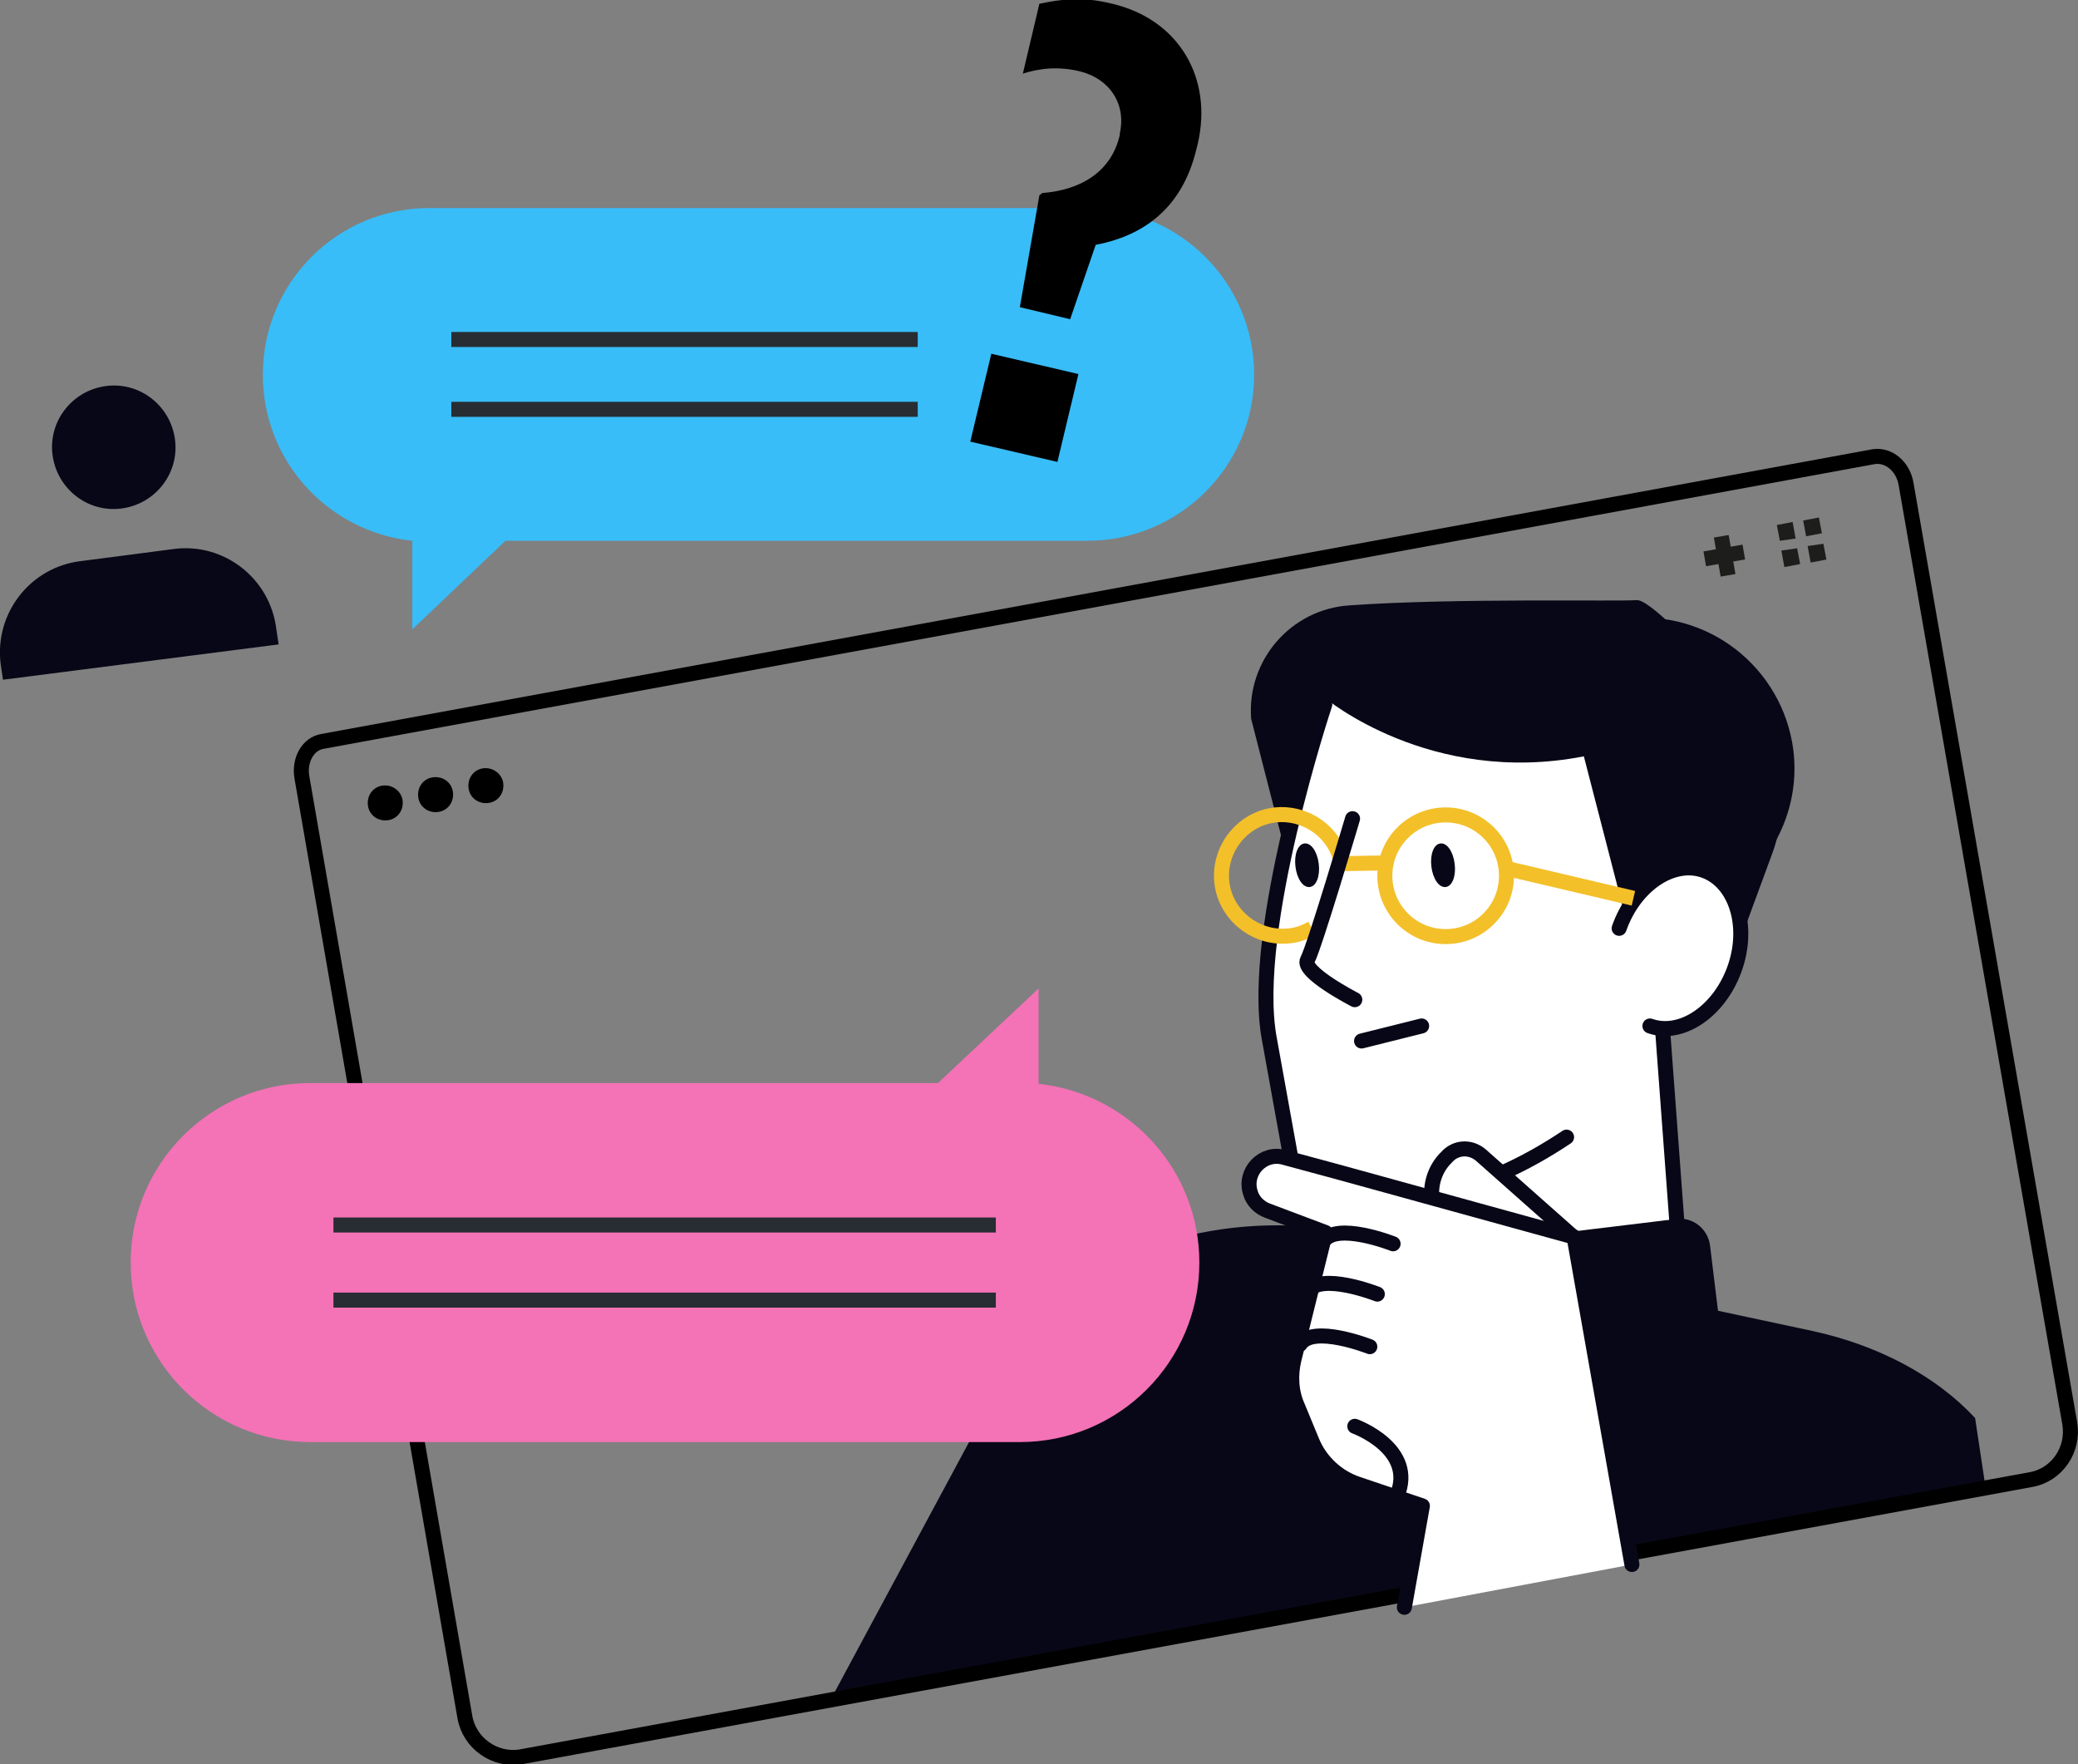 <?xml version="1.0" encoding="utf-8"?>
<!-- Generator: Adobe Illustrator 25.0.0, SVG Export Plug-In . SVG Version: 6.00 Build 0)  -->
<svg version="1.1" xmlns="http://www.w3.org/2000/svg" xmlns:xlink="http://www.w3.org/1999/xlink" x="0px" y="0px"
	 viewBox="0 0 276.7 234.9" style="enable-background:new 0 0 276.7 234.9;" xml:space="preserve">
<rect x="0" y="0" width="276.7" height="234.9" fill="#808080" stroke="none"/>
<style type="text/css">
	.st0{display:none;}
	.st1{display:inline;}
	.st2{fill:#F6F3E4;}
	.st3{fill:#080717;}
	.st4{fill:#38bdf8;}
	.st5{fill:none;stroke:#282D33;stroke-width:2;}
	.st6{fill:#FFFFFF;stroke:#080717;stroke-width:2;stroke-linecap:round;stroke-linejoin:round;stroke-miterlimit:10;}
	.st7{fill:none;stroke:#080717;stroke-width:2;stroke-linecap:round;stroke-linejoin:round;stroke-miterlimit:10;}
	.st8{fill:none;stroke:#1D1D1B;stroke-width:2;}
	.st9{fill:none;stroke:#FFFFFF;stroke-width:2;}
	.st10{fill:none;stroke:#080717;stroke-width:2;}
	.st11{fill:none;stroke:#000000;stroke-width:2;}
	.st12{fill:#f472b6;}
	.st13{fill:#080717;stroke:#080717;stroke-width:2;stroke-linecap:round;stroke-linejoin:round;stroke-miterlimit:10;}
	.st14{fill:#91C9C0;stroke:#080717;stroke-width:2;stroke-linecap:round;stroke-linejoin:round;stroke-miterlimit:10;}
	.st15{fill:#f472b6;}
	.st16{fill:none;stroke:#1D1D1B;stroke-width:2;stroke-miterlimit:10;}
	.st17{fill:none;stroke:#FFFFFF;stroke-width:2;stroke-miterlimit:10;}
	.st18{fill:#FFFFFF;}
	.st19{fill:#1D1D1B;}
	.st20{fill:none;stroke:#080717;stroke-width:5;}
	.st21{fill:#080717;stroke:#080717;stroke-width:2;}
	.st22{fill:#080717;stroke:#080717;stroke-width:5;}
	.st23{fill:#FFCD00;}
	.st24{fill:#F3C02A;}
	.st25{fill:#FFFFFF;stroke:#1D1D1B;stroke-width:2;stroke-miterlimit:10;}
	.st26{fill:#FFFFFF;stroke:#000000;stroke-width:2;stroke-linecap:round;stroke-linejoin:round;stroke-miterlimit:10;}
	.st27{fill:none;stroke:#000000;stroke-width:2;stroke-linecap:round;stroke-linejoin:round;stroke-miterlimit:10;}
	.st28{fill:none;stroke:#FF9700;stroke-width:2;stroke-linecap:round;stroke-linejoin:round;stroke-miterlimit:10;}
	.st29{fill:#FFFFFF;stroke:#080717;stroke-width:1.896;stroke-linecap:round;stroke-linejoin:round;stroke-miterlimit:10;}
	.st30{fill:none;stroke:#080717;stroke-width:1.896;stroke-linecap:round;stroke-linejoin:round;stroke-miterlimit:10;}
	.st31{fill:none;stroke:#282D33;stroke-width:2;stroke-miterlimit:10;stroke-dasharray:2,2;}
	.st32{fill:none;stroke:#080717;stroke-width:2;stroke-miterlimit:10;}
	.st33{fill:none;stroke:#080717;stroke-width:2;stroke-miterlimit:10;stroke-dasharray:2.046,2.046;}
	.st34{fill:none;stroke:#1D1D1B;stroke-width:1.957;stroke-miterlimit:10;}
	.st35{fill:none;stroke:#FFFFFF;stroke-width:2;stroke-linecap:round;stroke-linejoin:round;stroke-miterlimit:10;}
	.st36{fill:none;stroke:#000000;stroke-width:2.059;}
	.st37{fill:none;stroke:#080717;stroke-width:2.377;stroke-linecap:round;stroke-linejoin:round;stroke-miterlimit:10;}
	.st38{fill:#FFFFFF;stroke:#000000;stroke-width:2;}
	.st39{fill:none;stroke:#91C9C0;stroke-width:2;stroke-linecap:round;stroke-linejoin:round;stroke-miterlimit:10;}
	.st40{fill:none;stroke:#F3C02A;stroke-width:2;stroke-miterlimit:10;}
	.st41{stroke:#000000;stroke-width:2;}
	.st42{fill:none;stroke:#080717;stroke-width:1.466;}
	.st43{fill:none;stroke:#282D33;stroke-width:2;stroke-miterlimit:10;}
	.st44{fill:#FFFFFF;stroke:#1F4142;stroke-width:2;stroke-linecap:round;stroke-linejoin:round;stroke-miterlimit:10;}
	.st45{fill:none;stroke:#282D33;stroke-width:2.014;}
	.st46{fill:none;stroke:#080717;stroke-width:1.796;stroke-linecap:round;stroke-linejoin:round;stroke-miterlimit:10;}
	.st47{fill:#FFFFFF;stroke:#080717;stroke-width:1.796;stroke-linecap:round;stroke-linejoin:round;stroke-miterlimit:10;}
	.st48{fill:#FFFFFF;stroke:#282D33;stroke-width:2;}
	.st49{fill:#FFFFFF;stroke:#080717;stroke-width:1.946;stroke-linecap:round;stroke-linejoin:round;stroke-miterlimit:10;}
	.st50{fill:#FFFFFF;stroke:#000000;stroke-width:1.796;stroke-linecap:round;stroke-linejoin:round;stroke-miterlimit:10;}
	.st51{fill:none;stroke:#000000;stroke-width:1.796;stroke-linecap:round;stroke-linejoin:round;stroke-miterlimit:10;}
	.st52{fill:none;stroke:#FCCC42;stroke-width:2;stroke-linecap:round;stroke-linejoin:round;stroke-miterlimit:10;}
	.st53{fill:none;stroke:#080717;stroke-width:2;stroke-miterlimit:10;stroke-dasharray:2.017,2.017;}
	.st54{fill:none;stroke:#080717;stroke-width:2;stroke-miterlimit:10;stroke-dasharray:1.975,1.975;}
	.st55{fill:none;stroke:#000000;stroke-width:2;stroke-miterlimit:10;}
	.st56{fill:none;stroke:#080717;stroke-width:1.436;stroke-linecap:round;stroke-linejoin:round;stroke-miterlimit:10;}
	.st57{fill:#FFFFFF;stroke:#080717;stroke-width:1.436;stroke-linecap:round;stroke-linejoin:round;stroke-miterlimit:10;}
	.st58{fill:none;stroke:#080717;stroke-width:2;stroke-miterlimit:10;stroke-dasharray:1.968,1.968;}
	.st59{fill:#282D33;}
	.st60{fill:none;stroke:#FFFFFF;stroke-width:2;stroke-linejoin:round;stroke-miterlimit:10;}
	.st61{fill:none;stroke:#000000;stroke-width:3.341;}
	.st62{fill:none;stroke:#080717;stroke-width:1.814;stroke-linecap:round;stroke-linejoin:round;stroke-miterlimit:10;}
	.st63{fill:none;stroke:#080717;stroke-width:2;stroke-linejoin:round;stroke-miterlimit:10;}
	.st64{fill:#FFFFFF;stroke:#080717;stroke-width:2;stroke-linejoin:round;stroke-miterlimit:10;}
	.st65{fill:#FFCD00;stroke:#000000;stroke-width:4;stroke-miterlimit:10;}
	.st66{fill:#FFFFFF;stroke:#080717;stroke-width:5;stroke-linecap:round;stroke-linejoin:round;stroke-miterlimit:10;}
	.st67{fill:none;}
	.st68{fill:none;stroke:#080717;stroke-width:2;stroke-miterlimit:10;stroke-dasharray:1.754;}
	.st69{fill:none;stroke:#FFB000;stroke-width:2;stroke-linecap:round;stroke-linejoin:round;stroke-miterlimit:10;}
	.st70{fill:none;stroke:#080717;stroke-width:2.5;stroke-linecap:round;stroke-linejoin:round;stroke-miterlimit:10;}
</style>
<g id="Layer_3">
</g>
<g id="Layer_4" class="st0">
	<g class="st1">
		<rect x="-8.2" y="2.2" class="st2" width="302.9" height="234.1"/>
	</g>
</g>
<g id="Layer_1">
</g>
<g id="Layer_2">
	<g>
		<path class="st3" d="M264.4,198.1l-1.4-9.3c-5.2-5.6-12.9-9.7-21.7-11.6l-60.3-12.9c-16.2-3.5-33.5,1.1-43.2,11.4l-27.2,50.6
			L264.4,198.1z"/>
		<g>
			<path class="st11" d="M270.4,197c3.5-0.6,5.8-4,5.2-7.5L253.8,64.4c-0.4-2.3-2.3-3.9-4.3-3.6L43,98.7c-2,0.3-3.2,2.5-2.8,4.8
				l21.7,125.1c0.6,3.5,4,5.9,7.5,5.3L270.4,197z"/>
			<g>
				<path d="M53.6,106.5c0.2,1.3-0.6,2.5-1.9,2.7c-1.3,0.2-2.5-0.6-2.7-1.9c-0.2-1.3,0.6-2.5,1.9-2.7
					C52.2,104.4,53.4,105.3,53.6,106.5z"/>
				<path d="M60.3,105.4c0.2,1.3-0.6,2.5-1.9,2.7c-1.3,0.2-2.5-0.6-2.7-1.9c-0.2-1.3,0.6-2.5,1.9-2.7
					C58.9,103.3,60.1,104.1,60.3,105.4z"/>
				<path d="M67,104.2c0.2,1.3-0.6,2.5-1.9,2.7c-1.3,0.2-2.5-0.6-2.7-1.9c-0.2-1.3,0.6-2.5,1.9-2.7C65.6,102.1,66.8,103,67,104.2z"
					/>
			</g>
			<g>
				<line class="st8" x1="229.2" y1="71.4" x2="230.1" y2="76.6"/>
				<line class="st8" x1="232.2" y1="73.5" x2="227" y2="74.4"/>
			</g>
			<g>
				<polygon class="st19" points="238.7,69.5 236.6,69.9 237,72 239.1,71.7 238.7,69.5 				"/>
				<polygon class="st19" points="239.3,73 237.2,73.3 237.6,75.5 239.7,75.1 239.3,73 				"/>
				<polygon class="st19" points="242.2,68.9 240.1,69.3 240.5,71.4 242.6,71 242.2,68.9 				"/>
				<polygon class="st19" points="242.8,72.4 240.7,72.7 241.1,74.9 243.2,74.5 242.8,72.4 				"/>
			</g>
		</g>
		<path class="st4" d="M144.8,27.7H57.2C44.9,27.7,35,37.6,35,49.9l0,0c0,11.5,8.7,20.9,19.9,22.1v11.8L67.3,72h77.5
			C157,72,167,62.1,167,49.9l0,0C167,37.6,157,27.7,144.8,27.7z"/>
		<g>
			<line class="st5" x1="60.1" y1="45.2" x2="122.2" y2="45.2"/>
			<line class="st5" x1="60.1" y1="54.5" x2="122.2" y2="54.5"/>
		</g>
		<g>
			<path class="st3" d="M37.1,85.8c0,0-0.2-1.3-0.3-2C36,77,29.8,72.2,23.1,73.1c-2.2,0.3-10,1.3-12.3,1.6C4,75.5-0.8,81.7,0.1,88.5
				c0.1,0.7,0.3,2,0.3,2L37.1,85.8z"/>
			<path class="st3" d="M23.3,58.5c0.6,4.5-2.6,8.6-7.1,9.2c-4.5,0.6-8.6-2.6-9.2-7.1c-0.6-4.5,2.6-8.6,7.1-9.2
				C18.6,50.8,22.7,54,23.3,58.5z"/>
		</g>
		<g>
			<path d="M132,47.1l11.6,2.7l-2.8,11.7l-11.6-2.7L132,47.1z M138.4,26l0.4-0.3c5.2-0.4,9.2-2.9,10.3-7.7l0-0.2
				c0.9-3.9-1.3-7.3-5.3-8.3c-2.9-0.7-5.4-0.4-7.6,0.3l2.2-9.3c2.9-0.6,5.7-1,9.7,0c8.9,2.1,13.4,9.9,11.4,18.6l-0.2,0.8
				c-2,8.3-7.6,11.6-13.4,12.7l-3.4,9.9l-6.7-1.6L138.4,26z"/>
		</g>
		<g>
			<g>
				<path class="st18" d="M227.1,115.4c-5.1-1.9-8,0-9.7,2c-0.2,0.3-0.4,0.6-0.6,0.8c0.7-10.6-1.7-18.2-7.2-22.9
					c-4.8-4-12.1-5.6-21.1-4.7c-6.8,0.7-12.2,2.6-12.2,2.6c-0.2,0.1-0.3,0.2-0.3,0.4c-0.4,1.2-10,30.4-7.4,44.7
					c2.6,14.3,3.4,18.9,3.4,18.9c0,0.2,0.1,0.3,0.3,0.4c0.1,0.1,5.8,3.4,15.3,2.5l-0.1,12.5c0,0.2,0.1,0.3,0.2,0.4
					c0.2,0.1,2.8,2.1,10.6,1.1c5.5-0.7,13.7-2.8,25.5-8c0.2-0.1,0.4-0.3,0.3-0.6l-2.1-28.1c3.9-0.2,7.8-3.5,9.5-8.4
					C233.6,123.1,231.6,117.1,227.1,115.4z"/>
				<path class="st3" d="M216.3,82.4c-4.8,0.6-9.1,2.8-12.2,6.1c13.6,2.1,24.8,13.3,26.6,28c0.1,0.6,0.1,1.3,0.2,1.9
					c5.5-4.2,8.8-11.1,7.9-18.5C237.4,88.9,227.4,81,216.3,82.4z"/>
				<path class="st3" d="M218.5,130.1l12.2-2.1l5.3-14.4c2.6-7.1,1.1-15.1-4-20.6c-5.7-6.2-12.4-13.3-14.1-13.1
					c-1.9,0.2-24.3-0.3-38.2,0.7c-7.8,0.5-13.7,7.3-13.1,15.1l4.1,16l5.7-18.8c0,0,14,11.8,34.5,7.8L218.5,130.1z"/>
				<circle class="st40" cx="192.5" cy="116.6" r="8.1"/>
				<line class="st7" x1="189.3" y1="136.6" x2="181.3" y2="138.6"/>
				<path class="st6" d="M219.7,136.6c4.2,1.5,9.3-2,11.3-7.7c2-5.7,0.1-11.5-4.1-13s-9.3,2-11.3,7.7"/>
				<line class="st40" x1="184.1" y1="114.9" x2="177.8" y2="115"/>
				<path class="st3" d="M190.6,115.4c0.2,1.6,1,2.8,1.9,2.7c0.9-0.1,1.4-1.5,1.2-3.1c-0.2-1.6-1-2.8-1.9-2.7
					C190.9,112.4,190.4,113.8,190.6,115.4z"/>
				<path class="st3" d="M172.5,115.4c0.2,1.6,1,2.8,1.9,2.7c0.9-0.1,1.4-1.5,1.2-3.1c-0.2-1.6-1-2.8-1.9-2.7
					C172.8,112.4,172.3,113.8,172.5,115.4z"/>
				<line class="st40" x1="217.5" y1="119.6" x2="200.5" y2="115.6"/>
				<path class="st7" d="M176.4,93.8c0,0-10,30-7.4,44.4c2.6,14.3,3.4,18.9,3.4,18.9s14.5,8.8,36.2-5.7"/>
				<line class="st7" x1="221.4" y1="137.3" x2="223.5" y2="165.6"/>
				<line class="st7" x1="188" y1="159.7" x2="188" y2="172.6"/>
				<path class="st40" d="M178.4,114c-1.2-3.6-4.8-5.9-8.6-5.5c-4.4,0.5-7.6,4.6-7.1,9s4.6,7.6,9,7.1c1.1-0.1,2.1-0.5,3-1"/>
				<path class="st7" d="M180.1,109c0,0-5.1,17.2-6,18.8c-0.9,1.6,6.3,5.3,6.3,5.3"/>
			</g>
			<path class="st3" d="M226.6,190l-36.4,4.4c-2.2,0.3-4.2-1.3-4.5-3.5l-2.4-19.7c-0.3-2.2,1.3-4.2,3.5-4.5l36.4-4.4
				c2.2-0.3,4.2,1.3,4.5,3.5l2.4,19.7C230.4,187.7,228.8,189.8,226.6,190z"/>
		</g>
		<path class="st6" d="M209.5,164.7l-12.3-10.9c-1.4-1.2-3.4-1.1-4.6,0.3l-0.2,0.2c-1.5,1.6-2.1,3.9-1.6,6.1l0.9,4"/>
		<path class="st6" d="M217.3,208.3l-7.7-43.6l-31.2-8.6l-7.4-2c-2.8-0.8-5.4,1.9-4.5,4.7l0,0c0.3,1.1,1.2,2,2.3,2.4l7.7,2.9
			l-4.2,16.9c-0.5,2.1-0.4,4.3,0.5,6.3l1.9,4.6c1.1,2.7,3.4,4.8,6.1,5.7l8.6,2.9l-2.4,13.5"/>
		<path class="st7" d="M180.4,189.9c0,0,8.3,3,5.6,9.3"/>
		<path class="st7" d="M182.4,179.3c0,0-7.6-3-9.3-0.3"/>
		<path class="st7" d="M183.4,172.3c0,0-7.6-3-9.3-0.3"/>
		<path class="st7" d="M185.5,165.6c0,0-7.6-3-9.3-0.3"/>
		<path class="st12" d="M41.3,192h94.5c13.2,0,23.9-10.7,23.9-23.9l0,0c0-12.4-9.4-22.5-21.4-23.8v-12.7l-13.4,12.6H41.3
			c-13.2,0-23.9,10.7-23.9,23.9l0,0C17.4,181.3,28.1,192,41.3,192z"/>
		<g>
			<line class="st5" x1="44.4" y1="173.1" x2="132.6" y2="173.1"/>
			<line class="st5" x1="44.4" y1="163.1" x2="132.6" y2="163.1"/>
		</g>
	</g>
</g>
</svg>
